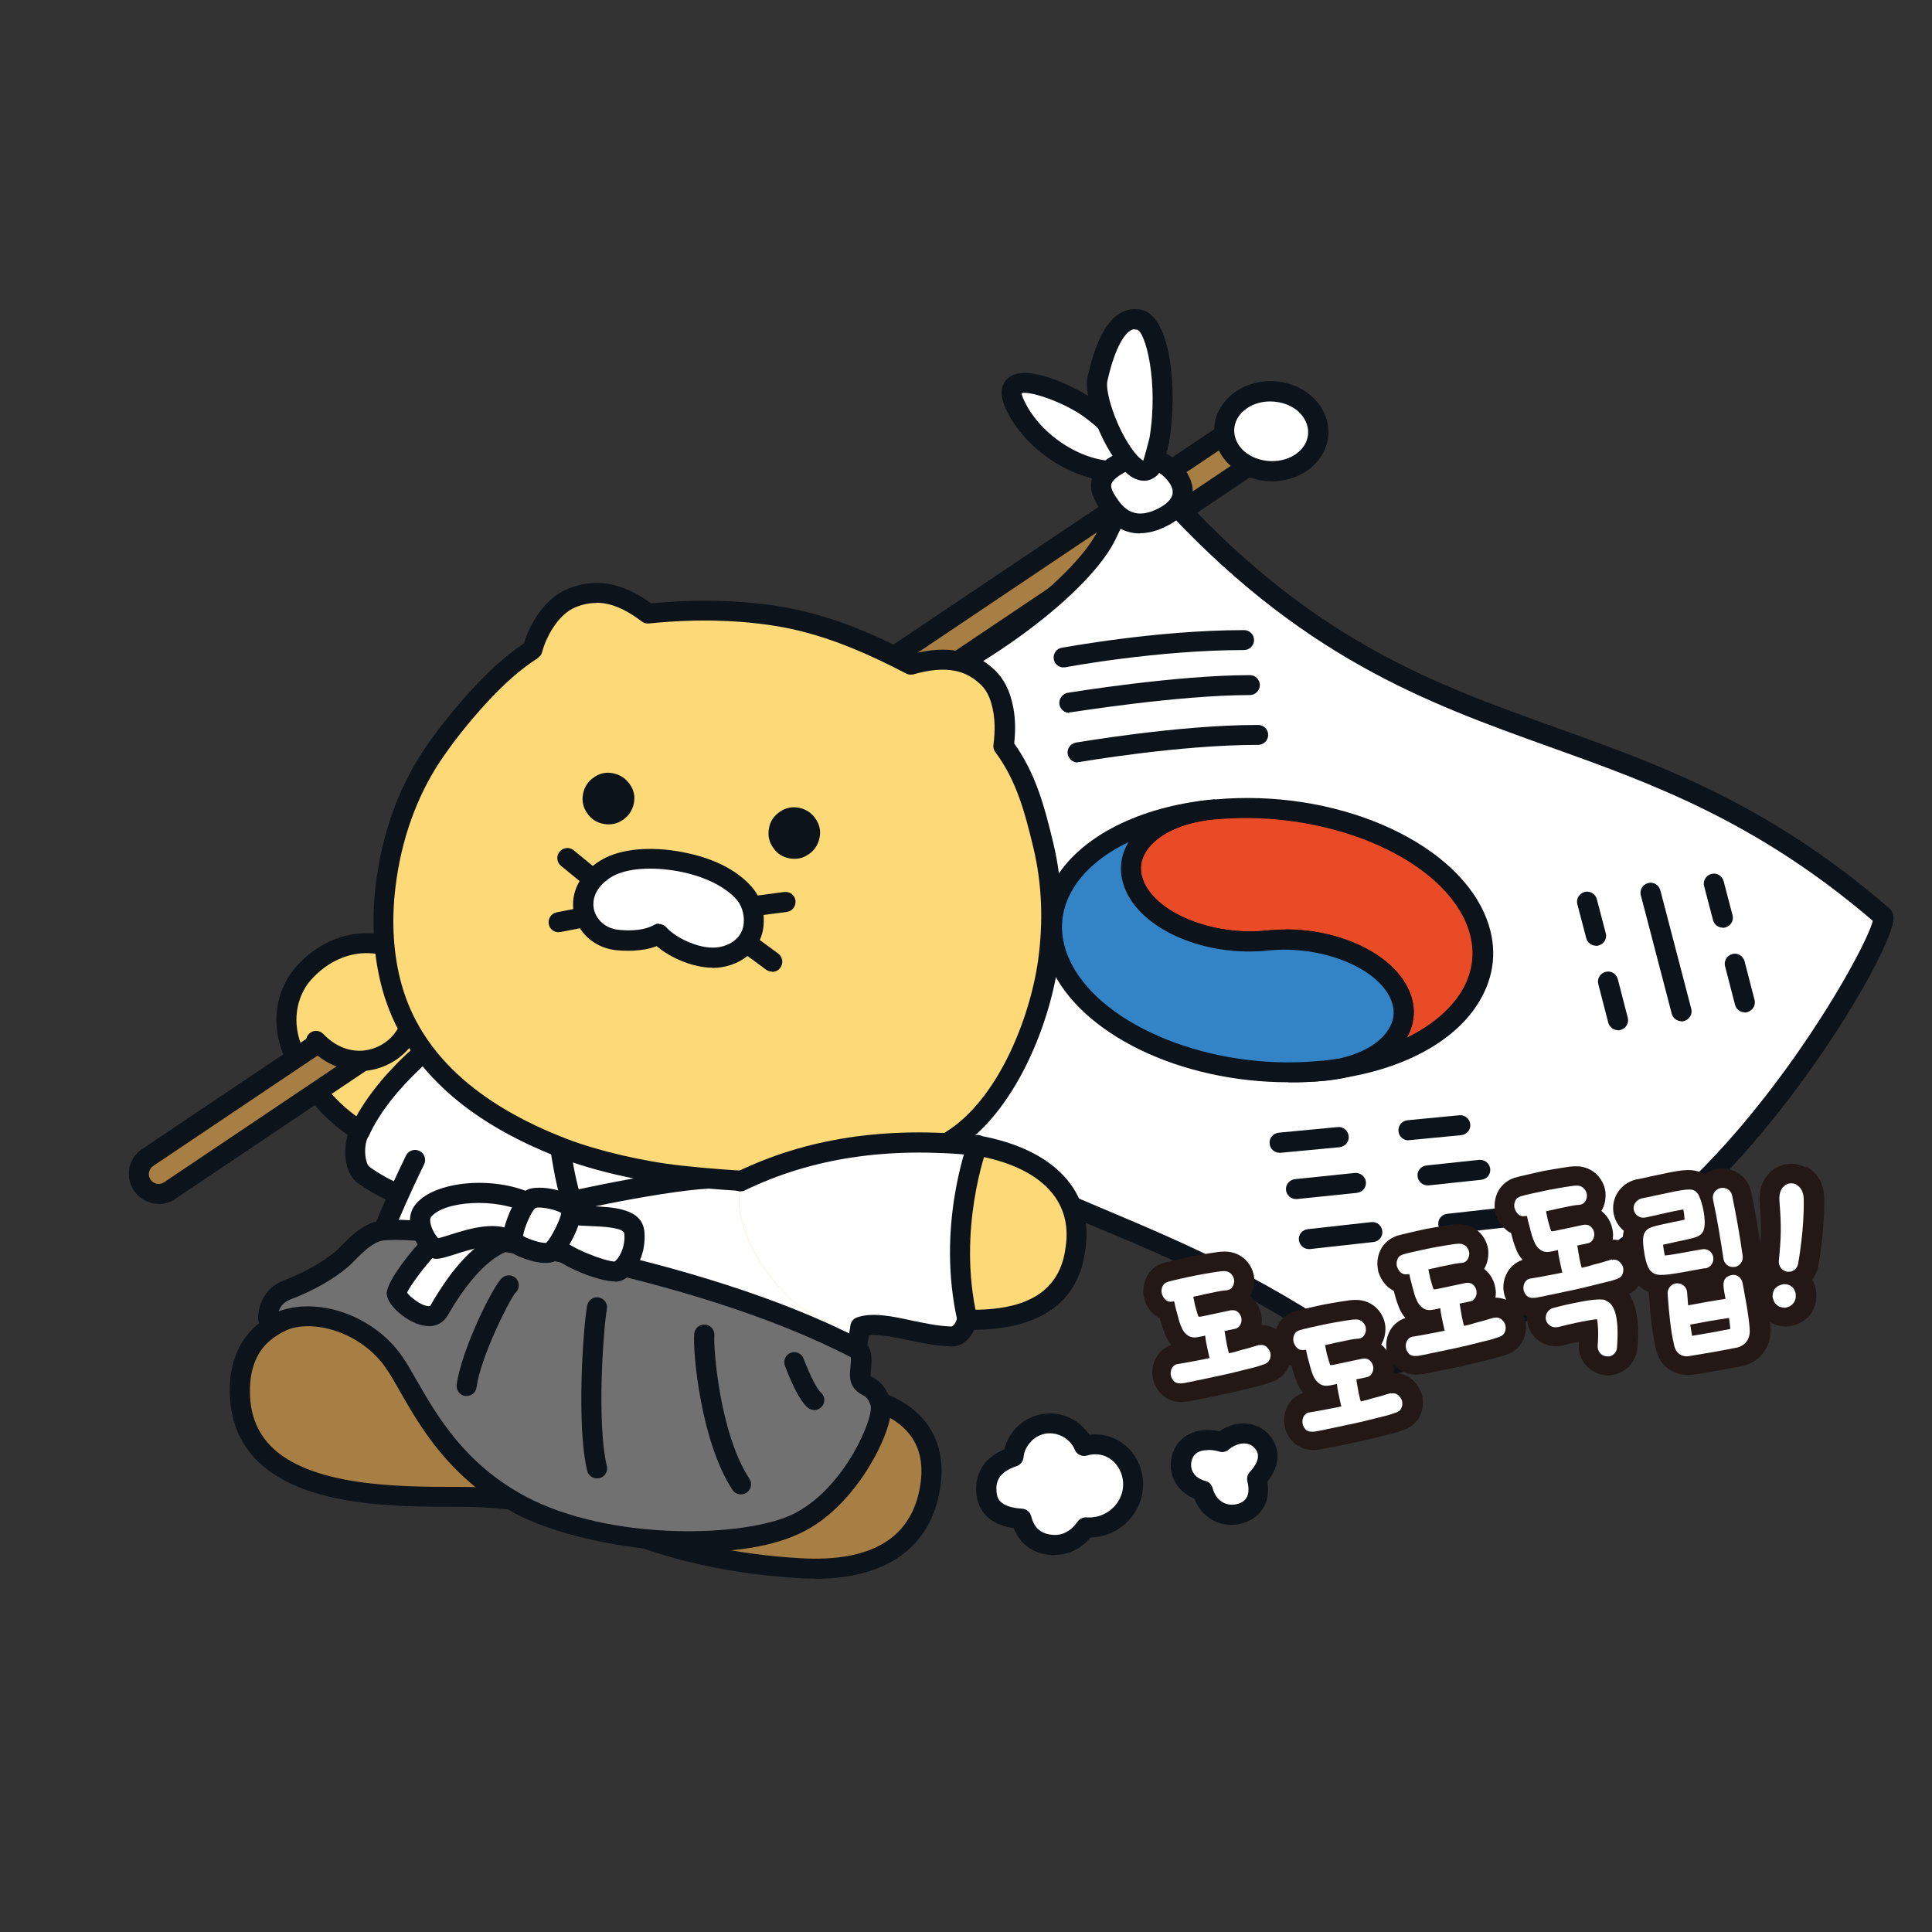 <svg width="150" height="150" viewBox="0 0 150 150" fill="none" xmlns="http://www.w3.org/2000/svg">
<rect x="0" y="0" width="150" height="150" fill="#333333" stroke="none"/>
<g clip-path="url(#clip0_59_9797)">
<path d="M37.983 93.37C31.829 91.388 29.042 90.019 25.595 85.911C23.984 83.994 23.001 82.254 22.84 80.579C22.679 78.919 21.905 76.632 23.613 75.053C26.674 72.201 29.058 72.443 33.392 75.874L42.494 82.786L42.929 90.1" fill="#FDDA77"/>
<path d="M33.376 75.891C33.021 75.6 32.651 75.327 32.296 75.069C30.411 76.39 37.113 76.841 35.792 78.694C34.536 80.45 31.281 77.953 33.392 81.384C26.529 88.489 27.995 91.05 28.285 91.276C31.185 93.402 32.232 92.742 32.232 94.03L42.913 90.116L42.478 82.802L33.376 75.891Z" fill="white"/>
<path d="M32.216 94.788C31.877 94.788 31.555 94.562 31.459 94.208C31.362 93.842 31.136 93.595 30.782 93.466C30.234 93.257 29.3 92.903 27.818 91.888C26.803 91.179 26.593 89.439 26.996 88.118C24.773 86.588 22.904 84.219 21.921 81.658C20.874 78.903 21.76 76.47 22.936 75.117C24.483 73.329 26.609 72.362 28.752 72.459C30.814 72.556 32.683 73.603 34.004 75.423C34.262 75.778 34.181 76.261 33.827 76.503C33.472 76.76 32.989 76.68 32.747 76.325C31.716 74.892 30.282 74.07 28.688 74.006C27.028 73.925 25.353 74.698 24.112 76.116C23.226 77.131 22.582 78.968 23.371 81.078C24.306 83.543 26.174 85.798 28.349 87.119C28.704 87.329 28.832 87.796 28.623 88.166C28.14 89.052 28.381 90.373 28.688 90.599C29.992 91.517 30.782 91.807 31.297 92.001C32.119 92.307 32.602 92.548 32.941 93.789C33.053 94.208 32.812 94.626 32.393 94.739C32.328 94.755 32.248 94.771 32.183 94.771L32.216 94.788Z" fill="#0D131A"/>
<path d="M27.963 88.585C27.85 88.585 27.737 88.569 27.64 88.521C27.254 88.344 27.076 87.876 27.254 87.49C29.042 83.575 33.601 79.628 37.178 77.743C37.564 77.55 38.031 77.695 38.225 78.065C38.418 78.452 38.273 78.919 37.903 79.112C34.648 80.82 30.299 84.558 28.671 88.118C28.543 88.408 28.253 88.569 27.963 88.569V88.585Z" fill="#0D131A"/>
<path d="M20.133 103.745C18.699 105.179 18.329 107.273 18.989 109.996C20.037 114.361 25.595 116.423 35.679 116.198C40.126 116.198 44.185 117.003 47.859 118.582C52.144 120.387 56.913 121.45 62.148 121.74C68.624 122.159 71.524 119.678 72.201 115.441C72.878 111.204 71.234 109.206 65.966 108.288C66.047 107.515 66.16 106.661 66.305 105.759C54.705 101.103 42.413 97.929 29.445 96.27C28.784 97.945 28.156 99.653 27.56 101.409C24.048 101.538 21.567 102.311 20.133 103.745Z" fill="#A77E43"/>
<path d="M32.232 90.035C31.249 92.049 30.315 94.127 29.461 96.27C42.429 97.929 54.721 101.087 66.321 105.759C66.45 104.905 66.611 103.987 66.804 103.004L69.301 87.651L42.784 79.515C36.775 79.032 33.714 87.989 32.216 90.035H32.232Z" fill="white"/>
<path d="M63.276 122.561C62.889 122.561 62.502 122.561 62.1 122.529C56.783 122.223 51.886 121.144 47.552 119.307C43.992 117.777 39.997 116.987 35.679 116.987H35.293C30.508 116.987 23.291 116.955 19.779 113.218C18.361 111.687 17.716 109.706 17.861 107.305C17.974 105.678 18.57 104.212 19.585 103.213C21.1 101.699 23.516 100.877 26.996 100.668C27.544 99.089 28.124 97.51 28.736 95.996C29.606 93.837 30.54 91.727 31.523 89.713C31.716 89.326 32.183 89.165 32.57 89.359C32.957 89.552 33.118 90.019 32.924 90.406C31.958 92.387 31.023 94.465 30.186 96.576C29.525 98.235 28.897 99.943 28.301 101.683C28.204 101.989 27.914 102.198 27.592 102.214C24.29 102.343 21.97 103.052 20.697 104.325C19.956 105.066 19.505 106.161 19.424 107.418C19.295 109.399 19.795 110.946 20.922 112.17C23.967 115.425 31.056 115.441 35.293 115.441H35.679C40.222 115.441 44.411 116.278 48.165 117.889C52.337 119.645 57.057 120.693 62.196 120.983C67.674 121.289 70.799 119.404 71.444 115.344C71.701 113.765 71.444 112.46 70.686 111.445C69.768 110.205 68.109 109.399 65.886 109.093C65.467 109.029 65.177 108.658 65.209 108.24C65.29 107.45 65.402 106.58 65.547 105.662C65.676 104.792 65.853 103.858 66.047 102.875C66.127 102.456 66.53 102.166 66.965 102.263C67.384 102.343 67.658 102.762 67.577 103.181C67.384 104.131 67.223 105.05 67.094 105.904C66.997 106.516 66.917 107.112 66.852 107.676C69.14 108.111 70.88 109.093 71.943 110.511C72.958 111.88 73.312 113.588 72.99 115.586C72.265 120.129 68.834 122.577 63.292 122.577L63.276 122.561Z" fill="#0D131A"/>
<path d="M65.838 111.349C65.403 111.349 65.064 110.994 65.064 110.559C65.064 109.851 65.129 109.061 65.209 108.223C65.257 107.788 65.644 107.482 66.063 107.531C66.498 107.579 66.804 107.95 66.756 108.384C66.675 109.19 66.627 109.931 66.611 110.592C66.611 111.01 66.256 111.365 65.838 111.365V111.349Z" fill="#0D131A"/>
<path d="M94.916 33.827L97.059 36.099L13.174 92.436C12.545 92.855 11.708 92.758 11.192 92.21C10.548 91.517 10.661 90.406 11.45 89.874L94.916 33.827Z" fill="#A77E43"/>
<path d="M12.32 93.467C11.691 93.467 11.079 93.209 10.628 92.726C10.161 92.226 9.935 91.55 10.016 90.873C10.097 90.196 10.467 89.584 11.031 89.214L94.481 33.183C94.803 32.973 95.222 33.022 95.48 33.296L97.623 35.567C97.784 35.728 97.848 35.954 97.832 36.195C97.8 36.421 97.687 36.63 97.494 36.759L13.609 93.08C13.206 93.354 12.755 93.483 12.32 93.483V93.467ZM94.803 34.858L11.901 90.519C11.708 90.647 11.595 90.841 11.563 91.066C11.53 91.292 11.611 91.501 11.756 91.678C12.014 91.952 12.433 92.001 12.739 91.791L95.85 35.97L94.787 34.842L94.803 34.858Z" fill="#0D131A"/>
<path d="M101.005 35.938C99.427 36.985 97.123 36.743 95.866 35.39C94.594 34.037 94.851 32.087 96.414 31.04C97.993 29.993 100.296 30.235 101.553 31.588C102.826 32.941 102.568 34.891 101.005 35.938Z" fill="white"/>
<path d="M98.766 37.371C97.478 37.371 96.189 36.872 95.287 35.922C94.529 35.1 94.175 34.085 94.288 33.038C94.417 31.975 95.013 31.024 95.979 30.38C97.88 29.107 100.587 29.397 102.117 31.04C102.875 31.862 103.229 32.877 103.116 33.924C102.987 34.987 102.391 35.938 101.425 36.582C100.619 37.114 99.685 37.371 98.75 37.371H98.766ZM98.621 31.169C97.993 31.169 97.349 31.33 96.833 31.685C96.253 32.071 95.899 32.619 95.834 33.215C95.77 33.795 95.979 34.375 96.414 34.858C97.413 35.922 99.314 36.115 100.555 35.293C101.135 34.907 101.489 34.359 101.554 33.763C101.618 33.183 101.409 32.603 100.974 32.12C100.394 31.491 99.507 31.169 98.621 31.169Z" fill="#0D131A"/>
<path d="M50.13 64.146C50.13 64.146 50.017 72.25 59.618 79.854C78.967 95.207 89.261 93.273 106.595 106.016C107.433 106.645 118.13 103.407 128.843 94.804C138.944 86.684 146.903 71.75 146.178 71.106C125.686 53.385 110.381 60.425 90.244 38.08C88.52 37.629 87.924 37.21 85.959 41.447C84.154 45.33 76.309 51.178 70.332 53.562C62.873 56.526 54.963 59.636 51.435 61.698C50.065 62.503 50.146 64.146 50.146 64.146H50.13Z" fill="white"/>
<path d="M106.95 106.822C106.58 106.822 106.29 106.758 106.145 106.645C98.154 100.781 91.807 98.09 85.073 95.271C77.453 92.065 69.591 88.746 59.152 80.466C49.502 72.797 49.373 64.694 49.373 64.146C49.373 63.889 49.373 61.988 51.048 61.021C54.399 59.039 61.633 56.172 68.625 53.401L70.058 52.837C76.116 50.437 83.639 44.621 85.266 41.125C87.135 37.114 88.037 36.695 90.212 37.275L90.454 37.339C90.599 37.371 90.728 37.452 90.84 37.565C101.731 49.647 111.026 52.982 120.87 56.51C128.957 59.41 137.302 62.407 146.694 70.526C146.839 70.655 147.016 70.897 147.016 71.299C146.968 73.7 138.768 87.844 129.343 95.416C119.887 103.004 110.027 106.822 106.967 106.822H106.95ZM106.967 105.324C108.433 105.42 118.227 102.359 128.361 94.208C137.527 86.829 144.825 73.796 145.405 71.493C136.335 63.727 128.2 60.812 120.322 57.992C110.769 54.561 100.893 51.033 89.809 38.789H89.777C88.537 38.451 88.247 38.37 86.652 41.786C84.686 46.007 76.406 51.983 70.606 54.287L69.172 54.851C62.245 57.606 55.06 60.457 51.806 62.374C50.871 62.922 50.904 64.098 50.904 64.114C50.904 64.114 50.904 64.146 50.904 64.162C50.904 64.162 50.952 71.992 60.086 79.258C70.365 87.409 78.129 90.68 85.653 93.853C92.145 96.592 98.847 99.411 106.934 105.34L106.967 105.324Z" fill="#0D131A"/>
<path d="M94.063 63.647L93.902 62.1C94.047 62.1 94.192 62.068 94.353 62.068L94.482 63.615H94.321C94.24 63.631 94.16 63.647 94.063 63.647Z" fill="#0D131A"/>
<path d="M93.66 63.695L93.467 62.149C93.612 62.132 93.757 62.116 93.902 62.1L94.063 63.647C93.982 63.647 93.902 63.663 93.805 63.679H93.66V63.695Z" fill="#0D131A"/>
<path d="M114.523 71.283C112.122 65.789 103.181 62.052 94.401 62.841C94.256 62.841 94.127 62.857 93.983 62.873C93.838 62.873 93.709 62.906 93.564 62.922C89.359 63.518 86.926 66.079 88.102 68.802C89.327 71.605 93.934 73.49 98.397 73.007C102.859 72.54 107.467 74.424 108.691 77.211C109.786 79.725 107.789 82.109 104.148 82.914C112.235 81.609 116.843 76.567 114.523 71.267V71.283Z" fill="#E94B27"/>
<path d="M104.277 83.688L103.987 82.157C105.92 81.722 107.37 80.82 107.95 79.676C108.304 79 108.304 78.275 107.982 77.534C106.903 75.069 102.553 73.361 98.493 73.78C93.644 74.296 88.779 72.233 87.41 69.108C86.878 67.868 86.926 66.611 87.571 65.467C88.537 63.743 90.68 62.535 93.467 62.148H93.628C93.725 62.116 93.821 62.1 93.918 62.1C94.015 62.1 94.111 62.084 94.208 62.068H94.353C103.536 61.23 112.719 65.145 115.264 70.961C116.231 73.168 116.15 75.407 115.022 77.453C113.315 80.595 109.4 82.866 104.293 83.688H104.277ZM99.814 72.153C104.132 72.153 108.175 74.102 109.4 76.905C109.915 78.081 109.883 79.273 109.319 80.385C109.287 80.45 109.255 80.498 109.223 80.562C111.236 79.58 112.783 78.243 113.621 76.712C114.491 75.101 114.555 73.329 113.798 71.589C111.542 66.434 102.875 62.857 94.466 63.615H94.305C94.224 63.631 94.144 63.647 94.047 63.647C93.966 63.647 93.886 63.663 93.789 63.679H93.644C91.389 64.017 89.617 64.968 88.892 66.24C88.489 66.949 88.457 67.707 88.811 68.496C89.891 70.961 94.24 72.668 98.3 72.249C98.799 72.201 99.299 72.169 99.798 72.169L99.814 72.153Z" fill="#0D131A"/>
<path d="M101.441 83.994L101.393 82.431C101.876 82.399 102.327 82.367 102.73 82.334C103.133 82.286 103.552 82.238 104.019 82.157L104.309 83.688C103.842 83.784 103.375 83.865 102.891 83.913C102.424 83.962 101.925 83.994 101.425 83.994H101.441Z" fill="#0D131A"/>
<path d="M108.691 77.212C107.467 74.408 102.859 72.523 98.397 73.007C93.934 73.474 89.327 71.589 88.102 68.802C86.926 66.096 89.343 63.518 93.564 62.922C84.912 63.985 79.87 69.205 82.27 74.698C84.59 79.999 92.984 83.656 101.441 83.204C101.892 83.188 102.36 83.14 102.811 83.092C103.262 83.043 103.713 82.979 104.148 82.915C107.789 82.109 109.786 79.709 108.691 77.212Z" fill="#3284C7"/>
<path d="M100.008 84.026C91.63 84.026 83.849 80.288 81.545 75.004C80.563 72.749 80.675 70.461 81.852 68.383C83.704 65.145 88.038 62.809 93.451 62.149L93.66 63.695C91.389 64.017 89.617 64.968 88.908 66.24C88.505 66.949 88.473 67.707 88.827 68.496C89.907 70.961 94.256 72.668 98.316 72.25C103.165 71.734 108.03 73.796 109.4 76.921C109.915 78.097 109.883 79.29 109.319 80.401C108.53 81.964 106.693 83.172 104.309 83.704C103.761 83.8 103.31 83.849 102.891 83.897C102.456 83.945 101.989 83.978 101.474 84.01C100.974 84.042 100.491 84.042 100.008 84.042V84.026ZM87.603 65.387C85.605 66.353 84.075 67.642 83.221 69.156C82.287 70.8 82.206 72.604 82.979 74.392C85.138 79.338 93.225 82.882 101.393 82.447C101.876 82.415 102.311 82.383 102.73 82.351C103.133 82.302 103.552 82.254 104.019 82.173C105.904 81.754 107.354 80.852 107.934 79.692C108.288 79.016 108.288 78.291 107.966 77.55C106.887 75.085 102.537 73.377 98.477 73.796C93.628 74.312 88.763 72.25 87.393 69.124C86.862 67.884 86.91 66.627 87.555 65.483C87.555 65.451 87.587 65.435 87.603 65.403V65.387Z" fill="#0D131A"/>
<path d="M97.704 57.058C91.453 57.058 83.688 58.411 83.688 58.411L97.704 57.058Z" fill="#E94B27"/>
<path d="M83.672 59.201C83.301 59.201 82.979 58.927 82.898 58.556C82.818 58.137 83.108 57.735 83.527 57.654C83.607 57.654 91.405 56.285 97.639 56.285H97.688C98.123 56.285 98.461 56.639 98.461 57.058C98.461 57.493 98.106 57.831 97.688 57.831H97.639C91.534 57.831 83.865 59.152 83.801 59.168C83.752 59.168 83.704 59.168 83.672 59.168V59.201Z" fill="#0D131A"/>
<path d="M97.059 53.224C91.308 53.224 83.043 54.577 83.043 54.577L97.059 53.224Z" fill="#E94B27"/>
<path d="M83.027 55.35C82.657 55.35 82.318 55.076 82.254 54.69C82.189 54.271 82.479 53.868 82.898 53.788C83.237 53.739 91.308 52.418 97.043 52.418C97.478 52.418 97.816 52.773 97.816 53.191C97.816 53.61 97.462 53.965 97.043 53.965C91.437 53.965 83.22 55.302 83.14 55.302C83.092 55.302 83.059 55.302 83.011 55.302L83.027 55.35Z" fill="#0D131A"/>
<path d="M96.608 49.696C89.713 49.696 82.592 51.049 82.592 51.049L96.608 49.696Z" fill="#E94B27"/>
<path d="M82.576 51.822C82.206 51.822 81.883 51.564 81.819 51.194C81.738 50.775 82.012 50.356 82.431 50.292C82.496 50.292 89.713 48.922 96.592 48.922C97.027 48.922 97.365 49.277 97.365 49.696C97.365 50.114 97.011 50.469 96.592 50.469C89.858 50.469 82.786 51.79 82.721 51.806C82.673 51.806 82.624 51.806 82.576 51.806V51.822Z" fill="#0D131A"/>
<path d="M125.622 79.982C125.284 79.982 124.961 79.757 124.865 79.403L124.091 76.406C123.979 75.987 124.236 75.568 124.655 75.456C125.074 75.343 125.493 75.6 125.606 76.019L126.379 79.016C126.492 79.435 126.234 79.853 125.815 79.966C125.751 79.982 125.686 79.999 125.622 79.999V79.982Z" fill="#0D131A"/>
<path d="M123.915 73.426C123.576 73.426 123.254 73.2 123.157 72.846L122.465 70.204C122.352 69.785 122.61 69.366 123.029 69.253C123.447 69.141 123.866 69.398 123.979 69.817L124.672 72.459C124.785 72.878 124.527 73.297 124.108 73.41C124.044 73.426 123.979 73.442 123.915 73.442V73.426Z" fill="#0D131A"/>
<path d="M135.465 78.597C135.111 78.597 134.804 78.372 134.708 78.017L133.934 75.021C133.822 74.602 134.079 74.183 134.498 74.07C134.917 73.957 135.336 74.215 135.449 74.634L136.222 77.631C136.335 78.049 136.077 78.468 135.658 78.581C135.594 78.597 135.529 78.613 135.465 78.613V78.597Z" fill="#0D131A"/>
<path d="M133.758 72.024C133.42 72.024 133.097 71.799 133.001 71.444L132.308 68.802C132.195 68.383 132.453 67.965 132.872 67.852C133.291 67.739 133.71 67.997 133.822 68.416L134.515 71.058C134.628 71.477 134.37 71.895 133.951 72.008C133.887 72.024 133.822 72.04 133.758 72.04V72.024Z" fill="#0D131A"/>
<path d="M130.552 79.29C130.214 79.29 129.892 79.064 129.795 78.71L127.394 69.511C127.282 69.092 127.539 68.673 127.958 68.561C128.377 68.448 128.796 68.706 128.909 69.124L131.309 78.323C131.422 78.742 131.164 79.161 130.745 79.274C130.681 79.29 130.616 79.306 130.552 79.306V79.29Z" fill="#0D131A"/>
<path d="M101.618 96.978C101.232 96.978 100.893 96.689 100.845 96.286C100.797 95.851 101.103 95.48 101.538 95.432L106.468 94.884C106.902 94.836 107.273 95.142 107.321 95.577C107.37 96.012 107.064 96.382 106.629 96.431L101.699 96.978C101.699 96.978 101.634 96.978 101.618 96.978Z" fill="#0D131A"/>
<path d="M112.444 95.786C112.057 95.786 111.719 95.496 111.671 95.094C111.622 94.659 111.928 94.288 112.363 94.24L116.697 93.757C117.132 93.708 117.502 94.014 117.551 94.449C117.599 94.884 117.293 95.255 116.858 95.303L112.524 95.786C112.524 95.786 112.46 95.786 112.444 95.786Z" fill="#0D131A"/>
<path d="M99.347 89.503C98.944 89.503 98.606 89.197 98.574 88.795C98.525 88.36 98.847 87.989 99.282 87.941L103.858 87.506C104.293 87.457 104.663 87.78 104.712 88.215C104.76 88.65 104.438 89.02 104.003 89.069L99.427 89.503C99.427 89.503 99.379 89.503 99.347 89.503Z" fill="#0D131A"/>
<path d="M109.351 88.537C108.949 88.537 108.61 88.231 108.578 87.828C108.53 87.393 108.852 87.022 109.287 86.974L113.298 86.588C113.733 86.539 114.104 86.861 114.152 87.28C114.2 87.715 113.878 88.086 113.443 88.134L109.432 88.521C109.432 88.521 109.384 88.521 109.351 88.521V88.537Z" fill="#0D131A"/>
<path d="M100.62 93.096C100.233 93.096 99.895 92.806 99.846 92.403C99.798 91.969 100.12 91.598 100.539 91.55L105.195 91.066C105.614 91.034 106 91.34 106.049 91.759C106.097 92.178 105.791 92.564 105.356 92.613L100.684 93.096C100.684 93.096 100.636 93.096 100.604 93.096H100.62Z" fill="#0D131A"/>
<path d="M110.834 92.033C110.447 92.033 110.109 91.743 110.06 91.34C110.012 90.905 110.318 90.535 110.753 90.486L114.845 90.051C115.264 90.019 115.651 90.309 115.699 90.744C115.747 91.179 115.441 91.549 115.006 91.598L110.914 92.033C110.914 92.033 110.866 92.033 110.834 92.033Z" fill="#0D131A"/>
<path d="M62.019 72.54C62.019 72.54 61.923 72.54 61.874 72.54C61.456 72.459 61.166 72.056 61.246 71.638L62.809 62.938C62.889 62.519 63.292 62.229 63.711 62.31C64.13 62.39 64.42 62.793 64.339 63.212L62.777 71.911C62.712 72.282 62.374 72.556 62.003 72.556L62.019 72.54Z" fill="#0D131A"/>
<path d="M72.555 73.941C72.555 73.941 72.459 73.941 72.41 73.941C71.992 73.861 71.701 73.458 71.782 73.039L73.345 64.34C73.425 63.921 73.828 63.631 74.247 63.712C74.666 63.792 74.956 64.195 74.875 64.614L73.312 73.313C73.248 73.684 72.91 73.957 72.539 73.957L72.555 73.941Z" fill="#0D131A"/>
<path d="M67.287 73.249C67.287 73.249 67.191 73.249 67.142 73.249C66.724 73.168 66.434 72.765 66.514 72.346L67.03 69.511C67.11 69.092 67.513 68.802 67.932 68.883C68.351 68.963 68.641 69.366 68.56 69.785L68.045 72.62C67.98 72.991 67.642 73.265 67.271 73.265L67.287 73.249Z" fill="#0D131A"/>
<path d="M68.399 67.046C68.399 67.046 68.302 67.046 68.254 67.046C67.835 66.966 67.545 66.563 67.626 66.144L68.077 63.647C68.157 63.228 68.56 62.938 68.979 63.019C69.398 63.099 69.688 63.502 69.607 63.921L69.156 66.418C69.092 66.788 68.754 67.062 68.383 67.062L68.399 67.046Z" fill="#0D131A"/>
<path d="M47.842 64.082C50.21 63.679 51.918 64.919 51.918 64.919L47.842 64.082Z" fill="white"/>
<path d="M51.918 65.693C51.757 65.693 51.596 65.644 51.467 65.548C51.467 65.548 49.968 64.517 47.971 64.855C47.536 64.92 47.149 64.646 47.069 64.211C47.004 63.792 47.278 63.389 47.713 63.309C50.387 62.858 52.304 64.211 52.385 64.275C52.739 64.533 52.82 65.016 52.562 65.355C52.417 65.564 52.176 65.677 51.934 65.677L51.918 65.693Z" fill="#0D131A"/>
<path d="M87.876 36.437C84.734 37.275 80.433 34.81 78.838 31.523C77.243 28.237 82.431 30.251 84.396 31.604C86.426 33.006 89.229 36.066 87.876 36.437Z" fill="white"/>
<path d="M86.603 37.371C83.43 37.371 79.692 35.051 78.145 31.862C77.469 30.46 77.823 29.735 78.258 29.365C79.821 28.011 84.074 30.428 84.847 30.96C86.055 31.781 89.278 34.584 89.004 36.211C88.923 36.695 88.585 37.049 88.085 37.178C87.618 37.307 87.119 37.371 86.603 37.371ZM79.322 30.525C79.322 30.621 79.37 30.815 79.547 31.169C80.965 34.101 84.702 36.227 87.393 35.728C87.038 34.987 85.572 33.328 83.977 32.232C82.447 31.185 79.982 30.347 79.338 30.525H79.322Z" fill="#0D131A"/>
<path d="M90.228 40.175C88.843 40.867 87.345 40.932 86.169 39.272C85.315 38.08 84.88 36.985 87.151 35.841C88.537 35.148 90.277 35.599 91.211 36.743C92.451 38.273 91.614 39.466 90.228 40.175Z" fill="white"/>
<path d="M88.504 41.415C87.344 41.415 86.329 40.851 85.54 39.723C85.008 38.966 84.541 38.129 84.767 37.194C84.96 36.389 85.621 35.744 86.813 35.148C88.472 34.31 90.631 34.794 91.823 36.244C92.644 37.242 92.677 38.112 92.548 38.66C92.355 39.546 91.678 40.303 90.566 40.851C89.841 41.222 89.149 41.399 88.504 41.399V41.415ZM88.601 36.308C88.23 36.308 87.86 36.389 87.522 36.566C86.555 37.049 86.329 37.42 86.281 37.597C86.2 37.919 86.507 38.402 86.813 38.837C87.602 39.949 88.552 40.158 89.89 39.498C90.534 39.176 90.953 38.773 91.033 38.37C91.098 38.048 90.969 37.678 90.615 37.259C90.115 36.646 89.358 36.308 88.601 36.308Z" fill="#0D131A"/>
<path d="M89.761 35.374C89.632 35.889 89.455 36.227 89.245 36.405C87.779 37.645 84.783 31.378 85.218 29.429C85.798 26.835 86.813 24.419 88.488 24.838C90.002 25.208 90.695 30.17 90.019 34.165C90.019 34.165 89.616 35.76 89.471 36.131" fill="white"/>
<path d="M88.81 37.323C88.504 37.323 88.198 37.226 87.892 37.049C86.136 35.986 84.01 31.169 84.445 29.236C85.041 26.594 85.846 24.999 86.925 24.338C87.457 24.016 88.053 23.919 88.665 24.064C90.937 24.628 91.436 30.396 90.776 34.278C90.776 34.294 90.776 34.327 90.776 34.343C90.744 34.472 90.647 34.858 90.534 35.261C90.534 35.358 90.534 35.454 90.518 35.567C90.421 35.954 90.293 36.26 90.147 36.517C90.147 36.534 90.131 36.55 90.115 36.566C90.002 36.727 89.89 36.872 89.745 36.985C89.471 37.21 89.165 37.323 88.826 37.323H88.81ZM88.102 25.563C87.973 25.563 87.86 25.595 87.747 25.675C87.441 25.869 86.635 26.642 85.975 29.59C85.798 30.412 86.603 32.989 87.779 34.713C88.295 35.47 88.633 35.696 88.762 35.76C88.875 35.438 89.1 34.584 89.245 34.004C89.97 29.639 88.923 25.74 88.279 25.595C88.214 25.595 88.15 25.579 88.102 25.579V25.563Z" fill="#0D131A"/>
<path d="M30.814 74.006C33.972 75.004 33.182 78.017 31.91 79.821C29.461 83.253 26.126 82.189 24.193 80.16" fill="#FDDA77"/>
<path d="M27.898 83.124C26.835 83.124 25.385 82.786 23.983 81.352C23.677 81.046 23.693 80.546 24 80.256C24.306 79.95 24.805 79.966 25.095 80.272C25.965 81.175 26.996 81.626 28.059 81.577C29.042 81.529 29.992 81.046 30.605 80.272C31.394 79.257 32.264 77.099 31.829 75.681C31.636 75.069 31.233 74.682 30.572 74.473C30.17 74.344 29.928 73.909 30.073 73.49C30.202 73.087 30.637 72.862 31.056 72.991C32.216 73.361 33.005 74.135 33.343 75.23C34.004 77.389 32.779 80.063 31.861 81.255C30.991 82.367 29.606 83.076 28.172 83.156C28.091 83.156 28.011 83.156 27.914 83.156L27.898 83.124Z" fill="#0D131A"/>
<path d="M73.844 88.569C77.823 86.104 80.61 79.966 81.384 74.715C81.819 71.573 81.706 68.561 81.013 65.693C80.336 62.841 79.66 60.28 77.92 57.944C78.065 56.752 78.033 55.688 77.823 54.77C77.614 53.852 77.243 53.143 76.712 52.628C76.003 51.951 75.213 51.532 74.311 51.339C73.296 51.129 72.104 51.226 70.735 51.629C67.738 50.082 64.5 48.616 60.956 47.972C57.557 47.343 53.852 47.311 50.323 47.666C49.18 46.796 48.1 46.28 47.085 46.119C46.183 45.974 45.281 46.087 44.379 46.458C42.655 47.166 41.64 49.309 41.334 50.469C39.755 51.468 38.402 52.773 37.145 54.142C35.905 55.495 34.535 57.187 33.521 58.717C31.539 61.714 30.347 65.274 29.928 68.834C29.622 71.444 29.735 74.151 30.444 76.68C32.248 83.076 37.741 86.862 43.734 89.181C46.409 90.212 50.033 91.002 52.869 91.308C64.565 92.564 69.43 91.308 73.844 88.585V88.569Z" fill="#FDDA77"/>
<path d="M60.876 92.564C58.588 92.564 55.93 92.403 52.804 92.065C49.679 91.727 46.022 90.873 43.461 89.89C35.937 86.99 31.314 82.608 29.703 76.873C29.01 74.376 28.817 71.638 29.171 68.722C29.622 64.855 30.911 61.23 32.876 58.266C33.859 56.784 35.212 55.093 36.582 53.594C38.048 51.999 39.352 50.839 40.674 49.953C41.076 48.616 42.172 46.506 44.089 45.716C45.12 45.297 46.167 45.153 47.214 45.33C48.278 45.507 49.405 46.006 50.549 46.844C54.319 46.49 57.96 46.602 61.101 47.182C64.79 47.859 68.077 49.357 70.832 50.775C72.201 50.42 73.425 50.34 74.472 50.566C75.504 50.775 76.454 51.274 77.26 52.048C77.904 52.676 78.355 53.53 78.597 54.593C78.822 55.511 78.871 56.559 78.742 57.718C80.401 60.054 81.078 62.535 81.787 65.5C82.495 68.464 82.608 71.589 82.157 74.811C81.432 79.854 78.645 86.507 74.263 89.23C70.944 91.292 67.384 92.564 60.876 92.564ZM46.328 46.812C45.781 46.812 45.217 46.925 44.669 47.15C43.283 47.73 42.365 49.551 42.091 50.63C42.043 50.823 41.914 50.984 41.753 51.097C40.464 51.919 39.175 53.047 37.709 54.641C36.404 56.059 35.083 57.734 34.165 59.12C32.329 61.891 31.136 65.258 30.701 68.899C30.379 71.605 30.54 74.151 31.185 76.454C32.651 81.69 36.968 85.718 44.008 88.424C46.441 89.359 49.953 90.18 52.949 90.502C64.549 91.743 69.237 90.502 73.425 87.892C77.388 85.444 79.918 79.274 80.594 74.586C81.013 71.557 80.9 68.625 80.24 65.854C79.547 62.954 78.887 60.554 77.276 58.395C77.163 58.234 77.098 58.025 77.131 57.831C77.276 56.736 77.243 55.753 77.05 54.931C76.873 54.158 76.583 53.562 76.148 53.159C75.552 52.579 74.891 52.225 74.134 52.08C73.248 51.903 72.169 51.999 70.928 52.354C70.735 52.402 70.525 52.386 70.348 52.289C67.642 50.888 64.404 49.373 60.779 48.697C57.702 48.133 54.109 48.02 50.372 48.407C50.178 48.423 49.985 48.375 49.824 48.246C48.793 47.456 47.826 46.989 46.924 46.844C46.715 46.812 46.505 46.796 46.296 46.796L46.328 46.812Z" fill="#0D131A"/>
<path d="M66.804 103.004C68.866 102.311 71.637 102.118 75.101 102.44C80.24 102.553 83.043 100.7 83.51 96.866C84.074 93.112 81.77 89.955 75.89 88.907C69.092 88.215 63.05 88.988 57.573 91.646C57.573 92.339 57.283 92.999 57.38 93.676C57.621 95.69 58.636 97.607 59.877 99.202C61.874 101.747 64.178 103.02 66.788 103.004H66.804Z" fill="#FDDA77"/>
<path d="M75.826 88.891C69.059 88.215 63.05 88.988 57.589 91.646C57.589 92.339 57.299 92.999 57.396 93.676C57.637 95.69 58.652 97.607 59.893 99.202C61.89 101.747 64.194 103.02 66.804 103.004C68.785 102.343 71.089 103.487 74.344 103.745C75.697 102.44 74.521 100.668 74.537 97.285C74.537 94.45 74.972 90.776 75.826 88.908V88.891Z" fill="white"/>
<path d="M73.828 104.534C73.828 104.534 73.78 104.534 73.764 104.534C72.636 104.486 71.524 104.26 70.445 104.035C69.108 103.761 67.835 103.487 67.046 103.745C66.643 103.89 66.192 103.664 66.063 103.262C65.918 102.859 66.144 102.408 66.546 102.279C67.738 101.876 69.204 102.182 70.767 102.521C71.782 102.73 72.813 102.955 73.828 102.988C74.102 102.988 74.263 102.521 74.344 102.247C74.44 101.908 74.73 101.667 75.117 101.683C79.837 101.796 82.334 100.185 82.737 96.801C83.285 93.177 80.755 90.599 75.777 89.713C68.898 89.02 63.018 89.906 57.831 92.419C57.444 92.613 56.977 92.452 56.784 92.065C56.59 91.678 56.751 91.211 57.138 91.018C62.599 88.36 68.769 87.425 75.955 88.166C75.971 88.166 75.987 88.166 76.019 88.166C81.867 89.214 84.944 92.516 84.267 97.011C83.655 102.053 79.354 103.229 75.632 103.245C75.117 104.389 74.247 104.55 73.812 104.55L73.828 104.534Z" fill="#0D131A"/>
<path d="M59.957 75.439C59.796 75.439 59.635 75.391 59.49 75.294L57.476 73.812C57.138 73.555 57.057 73.071 57.315 72.717C57.573 72.362 58.056 72.298 58.411 72.556L60.424 74.038C60.763 74.296 60.843 74.779 60.586 75.133C60.441 75.343 60.199 75.456 59.957 75.456V75.439Z" fill="#0D131A"/>
<path d="M58.314 71.154C57.927 71.154 57.589 70.864 57.541 70.478C57.492 70.059 57.782 69.656 58.217 69.608L60.892 69.253C61.327 69.205 61.713 69.495 61.761 69.93C61.81 70.349 61.52 70.751 61.085 70.8L58.411 71.154C58.411 71.154 58.346 71.154 58.314 71.154Z" fill="#0D131A"/>
<path d="M46.038 69.028C45.861 69.028 45.684 68.963 45.539 68.85L43.557 67.223C43.219 66.949 43.171 66.466 43.444 66.128C43.718 65.79 44.202 65.741 44.54 66.015L46.522 67.642C46.86 67.916 46.908 68.399 46.634 68.738C46.473 68.931 46.264 69.028 46.038 69.028Z" fill="#0D131A"/>
<path d="M43.364 72.378C42.993 72.378 42.671 72.121 42.607 71.75C42.526 71.331 42.8 70.912 43.219 70.832L45.442 70.397C45.861 70.316 46.28 70.59 46.361 71.009C46.441 71.428 46.167 71.847 45.748 71.927L43.525 72.362C43.525 72.362 43.428 72.362 43.38 72.362L43.364 72.378Z" fill="#0D131A"/>
<path d="M60.022 65.806C60.328 66.273 60.763 66.547 61.294 66.643C61.842 66.74 62.342 66.643 62.793 66.321C63.244 66.015 63.518 65.58 63.63 65.049C63.743 64.501 63.63 64.001 63.308 63.55C63.002 63.099 62.567 62.825 62.019 62.712C61.488 62.616 60.988 62.712 60.537 63.035C60.086 63.341 59.796 63.76 59.7 64.323C59.603 64.855 59.7 65.355 60.022 65.806Z" fill="#0D131A"/>
<path d="M47.601 60.038C47.053 59.925 46.554 60.038 46.102 60.36C45.651 60.666 45.377 61.085 45.265 61.649C45.168 62.181 45.265 62.68 45.587 63.131C45.893 63.582 46.312 63.872 46.876 63.969C47.407 64.066 47.907 63.969 48.374 63.647C48.825 63.341 49.099 62.906 49.212 62.374C49.325 61.826 49.212 61.327 48.889 60.876C48.567 60.425 48.148 60.151 47.601 60.038Z" fill="#0D131A"/>
<path d="M79.515 111.365C80.046 110.833 80.787 110.511 81.577 110.527C82.689 110.543 83.752 111.252 84.171 112.283C84.445 112.203 84.751 112.154 85.057 112.154C86.297 112.154 87.344 112.96 87.779 114.104C88.649 116.423 86.716 118.792 84.316 118.598C83.639 119.549 82.656 120.097 81.448 119.919C80.256 119.742 79.563 118.969 79.305 117.906C77.614 117.809 76.712 117.148 76.599 115.908C76.47 114.522 77.163 113.588 78.693 113.073C78.758 112.396 79.064 111.8 79.515 111.333V111.365ZM94.852 111.977C95.963 111.059 97.236 111.155 97.896 111.864C98.573 112.573 98.702 113.588 97.558 114.845C97.977 116.391 97.236 117.342 96.076 117.583C95.013 117.809 93.772 117.277 93.353 115.747C91.936 115.376 91.34 114.071 91.871 112.879C92.242 112.058 93.273 111.526 94.852 111.993V111.977Z" fill="white"/>
<path d="M81.883 120.741C81.706 120.741 81.528 120.741 81.335 120.709C80.079 120.532 79.16 119.807 78.709 118.647C76.406 118.324 75.906 116.875 75.809 116.005C75.697 114.861 76.003 113.363 77.984 112.525C78.129 111.88 78.468 111.284 78.951 110.801C79.644 110.108 80.61 109.722 81.577 109.738C82.785 109.754 83.913 110.398 84.573 111.397C84.734 111.381 84.879 111.365 85.04 111.365C86.571 111.365 87.924 112.332 88.488 113.814C88.987 115.119 88.762 116.568 87.924 117.696C87.135 118.743 85.943 119.339 84.67 119.372C83.913 120.258 82.946 120.725 81.883 120.725V120.741ZM80.062 111.913C79.724 112.251 79.499 112.702 79.466 113.153C79.434 113.459 79.225 113.733 78.935 113.83C77.42 114.329 77.308 115.167 77.372 115.843C77.404 116.198 77.485 117.02 79.354 117.132C79.692 117.148 79.982 117.39 80.062 117.728C80.272 118.566 80.755 119.033 81.561 119.146C82.415 119.275 83.107 118.921 83.671 118.131C83.832 117.906 84.09 117.793 84.364 117.809C85.266 117.873 86.12 117.487 86.684 116.762C87.215 116.053 87.344 115.183 87.038 114.361C86.7 113.475 85.927 112.911 85.057 112.911C84.831 112.911 84.606 112.944 84.396 113.008C84.01 113.121 83.591 112.928 83.446 112.557C83.139 111.816 82.366 111.3 81.561 111.284C81.013 111.252 80.465 111.494 80.062 111.897V111.913ZM95.609 118.389C94.497 118.389 93.289 117.793 92.725 116.343C92.016 116.069 91.468 115.57 91.162 114.925C90.808 114.184 90.808 113.33 91.162 112.541C91.581 111.607 92.741 110.721 94.674 111.123C96.108 110.141 97.639 110.447 98.46 111.317C98.847 111.719 99.91 113.137 98.396 115.038C98.557 116.021 98.315 116.697 98.057 117.116C97.671 117.728 97.026 118.163 96.237 118.324C96.044 118.373 95.834 118.389 95.625 118.389H95.609ZM93.756 112.589C93.192 112.589 92.757 112.799 92.596 113.185C92.435 113.556 92.435 113.926 92.596 114.249C92.773 114.603 93.112 114.861 93.579 114.974C93.853 115.038 94.062 115.247 94.143 115.521C94.449 116.665 95.319 116.923 95.963 116.794C96.221 116.746 96.575 116.617 96.769 116.295C96.962 115.988 96.978 115.554 96.849 115.022C96.785 114.764 96.849 114.49 97.026 114.297C98.09 113.137 97.558 112.589 97.365 112.38C96.978 111.977 96.173 111.897 95.383 112.557C95.19 112.718 94.916 112.783 94.674 112.702C94.352 112.605 94.062 112.573 93.788 112.573L93.756 112.589Z" fill="#0D131A"/>
<path d="M52.773 66.885C50.727 66.514 48.568 66.579 47.182 67.368C46.135 67.964 45.282 68.947 45.282 70.204C45.282 71.67 46.441 72.797 47.859 72.975C48.906 73.103 50.227 73.039 51.146 72.507C51.999 73.458 53.884 74.36 55.35 74.344C56.961 74.328 58.459 73.313 58.524 71.605C58.556 70.784 58.298 69.93 57.751 69.318C56.559 67.996 54.674 67.239 52.773 66.885Z" fill="white"/>
<path d="M55.318 75.133C53.9 75.133 52.112 74.424 50.984 73.458C49.776 73.925 48.374 73.829 47.762 73.764C45.877 73.538 44.475 72.008 44.492 70.22C44.492 68.818 45.345 67.529 46.795 66.708C48.245 65.902 50.468 65.693 52.917 66.144C54.56 66.45 56.832 67.143 58.33 68.818C58.991 69.543 59.345 70.59 59.297 71.654C59.2 73.925 57.251 75.133 55.35 75.15H55.301L55.318 75.133ZM51.145 71.734C51.355 71.734 51.58 71.831 51.725 71.992C52.402 72.749 54.029 73.571 55.318 73.571H55.35C56.461 73.571 57.702 72.926 57.75 71.573C57.782 70.912 57.557 70.268 57.186 69.833C56.236 68.786 54.625 68.013 52.643 67.642C50.581 67.272 48.68 67.417 47.569 68.029C47.117 68.287 46.07 69.011 46.07 70.204C46.07 71.203 46.876 72.056 47.971 72.185C49.083 72.314 50.146 72.185 50.775 71.815C50.903 71.75 51.032 71.702 51.161 71.702L51.145 71.734Z" fill="#0D131A"/>
<path d="M140.185 90.631C139.702 90.374 139.138 90.293 138.59 90.406C138.284 90.47 138.01 90.583 137.753 90.76C137.366 91.018 136.496 91.775 136.625 93.402C136.738 94.788 136.754 95.545 136.673 96.592C136.464 95.223 136.238 93.869 135.948 92.516C135.691 91.292 134.482 90.502 133.258 90.76C132.92 90.841 132.614 90.986 132.356 91.179C131.518 90.68 130.632 90.808 129.214 91.115C128.908 91.179 128.554 91.26 128.135 91.34L127.942 91.388C127.7 91.437 127.475 91.485 127.265 91.533L127.088 91.566H127.04L126.991 91.582C125.783 91.904 125.058 93.032 125.284 94.24C125.396 94.788 125.686 95.239 126.073 95.561C126.008 95.819 125.976 96.093 125.992 96.382C125.735 96.286 125.477 96.237 125.203 96.254C125.251 96.012 125.251 95.754 125.203 95.513C125.122 95.013 124.897 94.562 124.542 94.208C124.478 94.143 124.397 94.079 124.333 94.014C124.575 93.612 124.671 93.16 124.655 92.693V92.661V92.629C124.607 92.113 124.397 91.646 124.043 91.26C123.624 90.808 123.028 90.551 122.4 90.551H122.351H122.303C122.029 90.551 121.675 90.599 121.208 90.68C120.789 90.744 120.338 90.825 119.887 90.905C119.436 91.002 119.001 91.098 118.598 91.195C118.147 91.292 117.841 91.372 117.615 91.437H117.583L117.551 91.453C116.874 91.695 116.391 92.178 116.165 92.838C116.02 93.289 116.004 93.773 116.117 94.224V94.256L116.133 94.288C116.278 94.739 116.536 95.142 116.89 95.448C117.019 95.561 117.164 95.658 117.325 95.738L117.341 95.819C117.39 96.012 117.454 96.221 117.502 96.415C117.583 96.656 117.663 96.882 117.744 97.075C117.857 97.349 118.018 97.607 118.211 97.816C117.647 98.01 117.18 98.412 116.939 98.96C116.729 99.427 116.665 99.927 116.777 100.426C116.81 100.603 116.874 100.748 116.939 100.909C116.681 100.813 116.391 100.748 116.101 100.748C116.149 100.507 116.149 100.249 116.101 100.007C116.02 99.508 115.795 99.057 115.44 98.702C115.376 98.638 115.295 98.573 115.231 98.509C115.472 98.106 115.569 97.655 115.553 97.188V97.156V97.124C115.505 96.608 115.295 96.141 114.941 95.754C114.522 95.303 113.926 95.045 113.298 95.045H113.249H113.201C112.927 95.045 112.573 95.094 112.105 95.174C111.687 95.239 111.236 95.319 110.784 95.4C110.333 95.496 109.898 95.593 109.496 95.69C109.045 95.787 108.738 95.867 108.513 95.931H108.481L108.449 95.948C107.772 96.189 107.289 96.672 107.063 97.333C106.918 97.784 106.902 98.267 107.015 98.719V98.751L107.031 98.783C107.176 99.234 107.434 99.637 107.788 99.943C107.917 100.056 108.062 100.152 108.223 100.233L108.239 100.33C108.287 100.523 108.352 100.732 108.4 100.909C108.481 101.151 108.561 101.377 108.642 101.57C108.755 101.844 108.916 102.102 109.109 102.327C108.545 102.52 108.078 102.923 107.836 103.471C107.643 103.906 107.579 104.373 107.659 104.84C107.595 104.76 107.514 104.663 107.45 104.583C107.385 104.518 107.305 104.454 107.24 104.389C107.482 103.986 107.579 103.535 107.562 103.068V103.036V103.004C107.514 102.488 107.305 102.021 106.95 101.634C106.531 101.183 105.935 100.926 105.307 100.926H105.259H105.21C104.937 100.926 104.582 100.974 104.115 101.054C103.696 101.119 103.245 101.199 102.794 101.28C102.343 101.377 101.908 101.473 101.505 101.57C101.054 101.667 100.748 101.747 100.522 101.812H100.49L100.458 101.828C99.781 102.053 99.298 102.553 99.089 103.197C98.734 102.988 98.347 102.875 97.929 102.875C97.977 102.633 97.977 102.375 97.929 102.134C97.848 101.634 97.623 101.183 97.268 100.829C97.204 100.764 97.123 100.7 97.059 100.636C97.3 100.233 97.397 99.782 97.381 99.315V99.282V99.25C97.333 98.735 97.123 98.267 96.769 97.881C96.35 97.43 95.754 97.172 95.126 97.172H95.077H95.029C94.755 97.172 94.4 97.22 93.933 97.301C93.514 97.365 93.079 97.446 92.644 97.526H92.596C92.145 97.623 91.71 97.72 91.307 97.816C90.856 97.913 90.55 97.993 90.325 98.058H90.293L90.26 98.074C89.584 98.316 89.1 98.799 88.891 99.46C88.746 99.911 88.73 100.394 88.843 100.845V100.877L88.859 100.909C89.004 101.361 89.261 101.763 89.616 102.069C89.745 102.182 89.89 102.279 90.051 102.359C90.115 102.585 90.164 102.81 90.244 103.02C90.325 103.262 90.405 103.487 90.486 103.68C90.599 103.954 90.76 104.212 90.953 104.421C90.389 104.615 89.922 105.018 89.68 105.565C89.471 106.032 89.406 106.532 89.519 107.031C89.616 107.531 89.874 107.966 90.244 108.304C90.566 108.594 91.13 108.932 92 108.836H92.032C92.145 108.82 92.322 108.803 92.532 108.755C92.741 108.723 92.967 108.675 93.241 108.61C93.418 108.578 93.611 108.546 93.821 108.497C93.917 108.481 94.03 108.449 94.143 108.433C94.433 108.368 94.755 108.304 95.093 108.223H95.109H95.126L96.124 107.998C96.463 107.917 96.801 107.837 97.107 107.756C97.413 107.676 97.719 107.611 97.993 107.531C98.267 107.45 98.493 107.386 98.702 107.305C99.346 107.096 99.83 106.661 100.071 106.049C100.071 106.016 100.087 105.984 100.103 105.952C100.168 105.984 100.216 106.032 100.281 106.065C100.345 106.29 100.393 106.516 100.474 106.725C100.555 106.967 100.635 107.192 100.716 107.386C100.828 107.66 100.99 107.917 101.183 108.143C100.619 108.336 100.152 108.739 99.91 109.287C99.701 109.754 99.636 110.253 99.749 110.753C99.846 111.252 100.103 111.687 100.474 112.025C100.796 112.315 101.36 112.654 102.23 112.557H102.262C102.375 112.541 102.552 112.525 102.762 112.476C102.874 112.46 102.987 112.428 103.116 112.412C103.229 112.396 103.342 112.364 103.471 112.348L103.615 112.315C103.76 112.283 103.905 112.267 104.05 112.235C104.147 112.219 104.26 112.187 104.373 112.17C104.663 112.106 104.985 112.042 105.323 111.961H105.339H105.355L106.354 111.735C106.693 111.655 107.031 111.574 107.337 111.494C107.643 111.413 107.949 111.349 108.223 111.268C108.497 111.188 108.722 111.123 108.932 111.043C109.576 110.833 110.06 110.398 110.301 109.786C110.494 109.303 110.527 108.803 110.398 108.304V108.256L110.366 108.207C110.221 107.772 109.947 107.37 109.592 107.08C109.19 106.741 108.706 106.58 108.191 106.596C108.239 106.355 108.239 106.097 108.191 105.855C108.271 105.968 108.368 106.081 108.481 106.177C108.803 106.467 109.367 106.806 110.237 106.709H110.269C110.382 106.693 110.559 106.677 110.768 106.629C110.978 106.596 111.203 106.548 111.477 106.484C111.654 106.451 111.848 106.419 112.057 106.371C112.154 106.355 112.267 106.322 112.379 106.306C112.669 106.242 112.992 106.177 113.33 106.097H113.346H113.362L114.361 105.871C114.699 105.791 115.038 105.71 115.344 105.63C115.65 105.549 115.956 105.485 116.23 105.404C116.504 105.324 116.729 105.259 116.939 105.179C117.583 104.969 118.066 104.534 118.308 103.922C118.501 103.439 118.533 102.939 118.405 102.44V102.392L118.372 102.343C118.34 102.263 118.308 102.166 118.276 102.085C118.356 102.118 118.453 102.15 118.55 102.166C118.55 102.392 118.55 102.601 118.614 102.827C118.92 104.003 120.08 104.728 121.272 104.47C121.32 104.47 121.353 104.454 121.401 104.438C121.772 104.341 122.174 104.244 122.577 104.164C122.577 104.212 122.577 104.26 122.577 104.325C122.48 105.581 123.415 106.677 124.671 106.774C124.881 106.79 125.106 106.774 125.316 106.725C126.298 106.516 127.04 105.678 127.12 104.679C127.233 103.326 127.233 101.602 126.492 100.474C126.782 100.313 127.04 100.088 127.217 99.814C127.297 99.894 127.378 99.959 127.474 100.023C127.652 100.152 127.829 100.249 128.022 100.313C128.022 100.394 128.022 100.458 128.022 100.539L128.054 100.942C128.135 101.957 128.248 103.358 128.57 104.76C128.779 105.694 129.343 106.194 129.794 106.435C130.568 106.854 131.276 106.757 131.518 106.725C132.565 106.564 133.919 106.322 135.127 106.081H135.175C135.481 106.016 135.932 105.887 136.383 105.549C137.108 105.001 137.495 104.131 137.463 103.181C137.463 103.02 137.447 102.843 137.431 102.649C137.672 102.794 137.93 102.891 138.188 102.939C138.494 103.004 138.816 103.004 139.122 102.939C139.428 102.875 139.718 102.746 139.992 102.569C140.266 102.392 140.491 102.166 140.669 101.892V101.86C140.83 101.602 140.926 101.328 140.991 101.054V101.022V100.99C141.039 100.684 141.039 100.362 140.975 100.072C140.943 99.911 140.894 99.766 140.83 99.605C140.781 99.508 140.733 99.427 140.701 99.347C140.926 99.057 141.088 98.719 141.168 98.348C141.249 97.881 141.667 95.432 141.635 93.064C141.619 91.936 141.12 91.034 140.25 90.583L140.185 90.631Z" fill="#231815"/>
<path d="M97.768 104.421C97.478 104.502 97.252 104.566 97.059 104.631C96.866 104.679 96.688 104.744 96.511 104.776C96.334 104.824 96.157 104.873 95.963 104.937C95.802 104.985 95.625 105.018 95.416 105.066C95.367 104.889 95.303 104.663 95.255 104.405C95.19 104.083 95.142 103.761 95.094 103.455C95.094 103.423 95.077 103.374 95.061 103.342L95.899 103.165C96.076 103.133 96.221 103.02 96.302 102.843C96.382 102.682 96.415 102.52 96.382 102.343C96.35 102.166 96.27 102.021 96.141 101.892C95.996 101.747 95.802 101.699 95.561 101.731L93.354 102.198C93.112 102.247 93.064 102.23 93.064 102.23C93.064 102.23 93.048 102.214 93.031 102.182C93.031 102.182 93.031 102.182 93.031 102.166C92.999 102.086 92.951 101.973 92.919 101.828C92.87 101.683 92.838 101.522 92.79 101.377C92.758 101.232 92.725 101.071 92.693 100.909C92.677 100.829 92.661 100.748 92.645 100.684C92.806 100.652 92.967 100.603 93.16 100.571C93.402 100.507 93.644 100.458 93.885 100.41C94.127 100.362 94.369 100.313 94.594 100.265C94.82 100.217 94.997 100.201 95.158 100.185C95.206 100.185 95.255 100.185 95.303 100.168C95.48 100.136 95.609 100.04 95.69 99.911C95.786 99.749 95.835 99.588 95.819 99.395C95.802 99.218 95.722 99.057 95.593 98.912C95.448 98.767 95.271 98.686 95.045 98.686C94.836 98.686 94.53 98.735 94.111 98.799C93.708 98.864 93.273 98.944 92.838 99.025C92.403 99.121 91.984 99.202 91.565 99.299C91.147 99.395 90.857 99.46 90.663 99.524C90.438 99.605 90.293 99.733 90.228 99.943C90.164 100.12 90.164 100.297 90.212 100.474C90.277 100.652 90.373 100.813 90.502 100.926C90.647 101.054 90.824 101.087 91.034 101.054H91.066C91.066 101.054 91.13 101.054 91.163 101.038C91.195 101.151 91.211 101.28 91.243 101.409C91.292 101.602 91.34 101.812 91.404 102.021C91.453 102.23 91.517 102.424 91.565 102.617C91.63 102.81 91.694 102.972 91.759 103.117C91.871 103.358 92.016 103.552 92.242 103.697C92.468 103.842 92.725 103.874 93.031 103.809L93.579 103.697C93.579 103.697 93.579 103.745 93.579 103.777C93.595 103.954 93.627 104.131 93.66 104.293C93.692 104.454 93.724 104.615 93.756 104.76C93.789 104.921 93.821 105.066 93.853 105.195C93.869 105.275 93.885 105.356 93.918 105.436L93.547 105.517C93.321 105.565 93.064 105.614 92.79 105.662C92.532 105.71 92.274 105.759 92.016 105.807C91.871 105.839 91.582 105.871 91.436 105.904C91.436 105.904 91.437 105.904 91.42 105.904C91.195 105.952 91.05 106.081 90.969 106.258C90.889 106.435 90.873 106.612 90.905 106.79C90.937 106.967 91.034 107.128 91.163 107.257C91.308 107.386 91.501 107.418 91.727 107.402C91.823 107.402 91.968 107.386 92.162 107.337C92.355 107.305 92.597 107.257 92.854 107.192C93.031 107.16 93.209 107.128 93.418 107.08C93.515 107.064 93.611 107.031 93.724 107.015C94.03 106.951 94.353 106.87 94.707 106.806L95.706 106.58C96.044 106.5 96.366 106.419 96.672 106.339C96.962 106.274 97.252 106.194 97.51 106.129C97.768 106.049 97.977 105.984 98.154 105.92C98.364 105.855 98.509 105.726 98.589 105.533C98.654 105.356 98.67 105.179 98.622 105.001C98.573 104.84 98.46 104.695 98.332 104.566C98.171 104.438 97.993 104.389 97.768 104.438V104.421Z" fill="white"/>
<path d="M107.998 108.159C107.708 108.24 107.482 108.304 107.289 108.368C107.096 108.417 106.918 108.481 106.741 108.513C106.564 108.562 106.387 108.61 106.193 108.675C106.032 108.723 105.855 108.755 105.646 108.803C105.597 108.626 105.533 108.401 105.485 108.143C105.42 107.821 105.372 107.499 105.324 107.209C105.324 107.176 105.307 107.128 105.291 107.096L106.129 106.919C106.306 106.886 106.451 106.774 106.532 106.596C106.612 106.435 106.645 106.274 106.612 106.097C106.58 105.92 106.5 105.775 106.371 105.646C106.226 105.501 106.032 105.453 105.791 105.485L103.584 105.952C103.342 106 103.294 105.984 103.294 105.984C103.294 105.984 103.278 105.968 103.261 105.936C103.261 105.936 103.261 105.936 103.261 105.92C103.229 105.839 103.181 105.726 103.149 105.581C103.1 105.436 103.068 105.275 103.02 105.13C102.988 104.985 102.955 104.824 102.923 104.663C102.907 104.583 102.891 104.502 102.875 104.438C103.036 104.405 103.197 104.357 103.39 104.325C103.632 104.26 103.874 104.212 104.115 104.164C104.357 104.115 104.599 104.067 104.824 104.019C105.05 103.97 105.227 103.954 105.388 103.938C105.436 103.938 105.485 103.938 105.533 103.922C105.71 103.89 105.839 103.793 105.92 103.664C106.016 103.503 106.065 103.342 106.048 103.149C106.032 102.972 105.952 102.81 105.823 102.665C105.678 102.52 105.501 102.44 105.275 102.44C105.066 102.44 104.76 102.488 104.341 102.553C103.938 102.617 103.503 102.698 103.068 102.778C102.633 102.875 102.214 102.955 101.795 103.052C101.377 103.149 101.087 103.213 100.893 103.278C100.668 103.358 100.523 103.487 100.458 103.697C100.394 103.874 100.394 104.051 100.442 104.228C100.507 104.405 100.603 104.566 100.732 104.679C100.877 104.808 101.054 104.84 101.264 104.808H101.296C101.296 104.808 101.36 104.808 101.393 104.792C101.425 104.905 101.441 105.034 101.473 105.163C101.522 105.356 101.57 105.565 101.634 105.775C101.683 105.984 101.747 106.177 101.795 106.371C101.86 106.564 101.924 106.741 101.989 106.87C102.101 107.112 102.246 107.305 102.472 107.45C102.698 107.595 102.955 107.627 103.261 107.563L103.809 107.45C103.809 107.45 103.809 107.499 103.809 107.531C103.825 107.708 103.857 107.885 103.89 108.046C103.922 108.207 103.954 108.368 103.986 108.513C104.019 108.675 104.051 108.82 104.083 108.948C104.099 109.029 104.115 109.11 104.147 109.19L103.777 109.271C103.551 109.319 103.294 109.367 103.02 109.416C102.762 109.464 102.504 109.512 102.246 109.561C102.101 109.593 101.812 109.625 101.667 109.657C101.667 109.657 101.667 109.657 101.65 109.657C101.425 109.706 101.28 109.834 101.199 110.012C101.119 110.189 101.103 110.366 101.135 110.543C101.167 110.721 101.264 110.882 101.393 111.01C101.538 111.139 101.731 111.172 101.957 111.155C102.053 111.155 102.198 111.139 102.391 111.091C102.585 111.059 102.826 111.01 103.084 110.946C103.261 110.914 103.439 110.882 103.648 110.833C103.745 110.817 103.841 110.785 103.954 110.769C104.26 110.704 104.582 110.624 104.937 110.559L105.936 110.334C106.274 110.253 106.596 110.173 106.902 110.092C107.192 110.028 107.482 109.947 107.74 109.883C107.998 109.802 108.207 109.738 108.384 109.673C108.594 109.609 108.739 109.48 108.819 109.287C108.884 109.11 108.9 108.932 108.852 108.755C108.803 108.594 108.691 108.449 108.562 108.32C108.401 108.191 108.223 108.143 107.998 108.191V108.159Z" fill="white"/>
<path d="M116.02 102.295C115.731 102.376 115.505 102.44 115.312 102.504C115.118 102.553 114.941 102.617 114.764 102.649C114.587 102.698 114.409 102.746 114.216 102.811C114.055 102.859 113.878 102.891 113.668 102.939C113.62 102.762 113.556 102.537 113.507 102.279C113.443 101.957 113.395 101.634 113.346 101.328C113.346 101.296 113.33 101.248 113.314 101.216L114.152 101.038C114.329 101.006 114.474 100.893 114.554 100.716C114.635 100.555 114.667 100.394 114.635 100.217C114.603 100.04 114.522 99.895 114.393 99.766C114.248 99.621 114.055 99.572 113.813 99.605L111.606 100.072C111.365 100.12 111.316 100.104 111.316 100.104C111.316 100.104 111.3 100.088 111.284 100.056C111.284 100.056 111.284 100.056 111.284 100.04C111.252 99.959 111.204 99.846 111.171 99.701C111.123 99.556 111.091 99.395 111.042 99.25C111.01 99.089 110.978 98.944 110.946 98.783C110.93 98.702 110.914 98.622 110.897 98.558C111.059 98.525 111.22 98.477 111.413 98.445C111.655 98.38 111.896 98.332 112.138 98.284C112.38 98.235 112.621 98.187 112.847 98.139C113.072 98.09 113.25 98.074 113.411 98.058C113.459 98.058 113.507 98.058 113.556 98.042C113.733 98.01 113.862 97.913 113.942 97.784C114.039 97.623 114.087 97.462 114.071 97.269C114.055 97.091 113.975 96.93 113.846 96.785C113.701 96.64 113.523 96.56 113.298 96.56C113.088 96.56 112.782 96.608 112.364 96.673C111.961 96.737 111.526 96.818 111.091 96.898C110.656 96.995 110.237 97.075 109.818 97.172C109.399 97.269 109.109 97.333 108.916 97.397C108.69 97.478 108.545 97.607 108.481 97.816C108.417 97.994 108.417 98.171 108.465 98.348C108.529 98.525 108.626 98.686 108.755 98.799C108.9 98.928 109.077 98.96 109.286 98.928H109.319C109.319 98.928 109.383 98.928 109.415 98.912C109.448 99.025 109.464 99.153 109.496 99.282C109.544 99.476 109.609 99.685 109.657 99.895C109.705 100.104 109.77 100.297 109.818 100.491C109.883 100.684 109.947 100.861 110.011 100.99C110.124 101.232 110.269 101.425 110.495 101.57C110.72 101.715 110.978 101.747 111.284 101.683L111.832 101.57C111.832 101.57 111.832 101.618 111.832 101.651C111.848 101.828 111.88 102.005 111.912 102.166C111.945 102.327 111.977 102.488 112.009 102.633C112.041 102.794 112.074 102.939 112.106 103.068C112.122 103.149 112.138 103.229 112.17 103.31L111.8 103.39C111.574 103.439 111.316 103.487 111.042 103.535C110.785 103.584 110.527 103.632 110.269 103.68C110.124 103.713 109.834 103.745 109.689 103.777H109.673C109.448 103.825 109.303 103.954 109.222 104.132C109.141 104.309 109.125 104.486 109.158 104.663C109.19 104.84 109.286 105.001 109.415 105.13C109.56 105.259 109.754 105.291 109.979 105.275C110.076 105.275 110.221 105.259 110.414 105.211C110.608 105.179 110.849 105.13 111.107 105.066C111.284 105.034 111.461 105.001 111.671 104.953C111.767 104.937 111.864 104.905 111.977 104.889C112.283 104.824 112.605 104.744 112.96 104.679L113.958 104.454C114.297 104.373 114.619 104.293 114.925 104.212C115.215 104.148 115.505 104.067 115.763 104.003C116.02 103.922 116.23 103.858 116.407 103.793C116.617 103.729 116.762 103.6 116.842 103.407C116.907 103.229 116.923 103.052 116.874 102.875C116.826 102.714 116.713 102.569 116.584 102.44C116.423 102.311 116.23 102.263 116.02 102.311V102.295ZM109.351 98.896C109.351 98.896 109.415 98.896 109.448 98.864C109.415 98.864 109.383 98.88 109.351 98.896Z" fill="white"/>
<path d="M132.388 98.477C132.388 98.477 132.404 98.477 132.42 98.477C132.823 98.396 133.081 98.01 133.016 97.607C132.952 97.188 132.549 96.914 132.146 96.995C131.937 97.027 131.679 97.075 131.405 97.124C130.858 97.22 129.81 97.43 129.263 97.478C129.198 97.236 129.15 96.898 129.118 96.64C129.408 96.576 129.826 96.479 130.133 96.415C131.663 96.093 131.985 96.028 132.211 95.641C132.614 94.965 132.082 92.806 131.679 92.516C131.309 92.242 130.954 92.291 128.505 92.822C128.103 92.903 127.732 92.999 127.442 93.048C127.039 93.161 126.766 93.531 126.846 93.934C126.927 94.337 127.329 94.611 127.732 94.53C128.038 94.466 128.425 94.385 128.828 94.288C129.375 94.159 130.197 93.982 130.696 93.902C130.745 94.143 130.777 94.449 130.793 94.691C130.503 94.755 130.1 94.852 129.794 94.9C128.296 95.223 128.006 95.287 127.78 95.577C127.587 95.803 127.507 96.109 127.619 96.995C127.813 98.461 128.151 98.702 128.296 98.799C128.699 99.089 129.198 99.057 131.663 98.59C131.937 98.541 132.179 98.493 132.388 98.461V98.477Z" fill="white"/>
<path d="M133.58 92.242C133.178 92.323 132.904 92.726 133 93.144C133.323 94.659 133.58 96.189 133.806 97.72C133.87 98.139 134.241 98.429 134.66 98.364C134.676 98.364 134.692 98.364 134.708 98.364C135.095 98.284 135.353 97.913 135.304 97.51C135.079 95.948 134.805 94.369 134.483 92.822C134.402 92.42 133.999 92.146 133.58 92.242Z" fill="white"/>
<path d="M139.477 91.969C139.203 91.823 138.865 91.84 138.607 92.017C138.365 92.178 138.091 92.532 138.156 93.273C138.317 95.239 138.285 96.06 138.107 97.913C138.075 98.316 138.365 98.67 138.752 98.735C138.832 98.735 138.929 98.735 139.01 98.735C139.3 98.67 139.541 98.445 139.606 98.123C139.622 98.01 140.089 95.497 140.041 93.144C140.041 92.581 139.831 92.178 139.461 91.985L139.477 91.969Z" fill="white"/>
<path d="M134.386 99.009C133.887 99.138 133.774 99.476 133.822 99.943C133.822 100.104 133.903 100.442 133.967 100.845C133.001 100.99 132.018 101.167 131.067 101.345C131.051 101.135 131.035 100.942 131.019 100.749L130.987 100.33C130.955 99.911 130.584 99.605 130.165 99.637C129.762 99.669 129.44 100.04 129.472 100.459L129.505 100.877C129.585 101.86 129.682 103.181 129.988 104.486C130.02 104.599 130.101 104.969 130.471 105.179C130.777 105.356 131.083 105.308 131.212 105.275C132.243 105.114 133.548 104.889 134.74 104.647H134.773C134.934 104.615 135.159 104.551 135.369 104.389C135.562 104.244 135.868 103.922 135.852 103.294C135.804 102.198 135.353 99.927 135.288 99.589C135.224 99.25 134.885 98.88 134.386 99.009ZM134.338 103.181C133.371 103.374 132.292 103.568 131.373 103.713C131.325 103.423 131.277 103.133 131.228 102.843C132.227 102.65 133.226 102.472 134.241 102.327C134.289 102.65 134.322 102.94 134.338 103.181Z" fill="white"/>
<path d="M139.3 100.104C139.3 100.104 139.219 100.008 139.187 99.959C139.138 99.927 139.09 99.879 139.042 99.846C138.993 99.814 138.945 99.782 138.881 99.766C138.832 99.734 138.768 99.734 138.72 99.718C138.655 99.718 138.591 99.701 138.542 99.701C138.413 99.701 138.301 99.734 138.188 99.782C138.124 99.814 138.075 99.83 138.027 99.862C137.979 99.895 137.93 99.927 137.882 99.975C137.834 100.008 137.801 100.056 137.769 100.104C137.64 100.314 137.592 100.555 137.64 100.781C137.672 100.894 137.721 101.006 137.769 101.119C137.834 101.216 137.93 101.296 138.027 101.377C138.124 101.441 138.236 101.49 138.365 101.506C138.478 101.538 138.607 101.538 138.72 101.506C138.832 101.474 138.945 101.441 139.042 101.361C139.138 101.296 139.219 101.216 139.283 101.119C139.348 101.006 139.396 100.91 139.412 100.781C139.428 100.668 139.428 100.539 139.412 100.426C139.412 100.378 139.38 100.314 139.364 100.265C139.348 100.217 139.316 100.152 139.283 100.104H139.3Z" fill="white"/>
<path d="M125.155 97.784C124.865 97.865 124.639 97.929 124.446 97.994C124.253 98.042 124.076 98.106 123.898 98.139C123.721 98.187 123.544 98.235 123.351 98.3C123.19 98.348 123.012 98.38 122.803 98.429C122.755 98.251 122.69 98.026 122.642 97.768C122.577 97.446 122.529 97.124 122.481 96.818C122.481 96.785 122.465 96.737 122.449 96.705L123.286 96.528C123.463 96.495 123.608 96.383 123.689 96.206C123.77 96.044 123.802 95.883 123.77 95.706C123.737 95.529 123.657 95.384 123.528 95.255C123.383 95.11 123.19 95.062 122.948 95.094L120.741 95.561C120.499 95.609 120.451 95.593 120.451 95.593C120.451 95.593 120.435 95.577 120.419 95.545C120.419 95.545 120.419 95.545 120.419 95.529C120.386 95.448 120.338 95.335 120.306 95.191C120.258 95.046 120.225 94.884 120.177 94.74C120.145 94.594 120.113 94.433 120.08 94.272C120.064 94.192 120.048 94.111 120.032 94.047C120.193 94.014 120.354 93.966 120.548 93.934C120.789 93.87 121.031 93.821 121.272 93.773C121.53 93.725 121.756 93.676 121.981 93.628C122.207 93.579 122.384 93.563 122.545 93.547C122.594 93.547 122.642 93.547 122.69 93.531C122.867 93.499 122.996 93.402 123.077 93.273C123.173 93.112 123.222 92.951 123.206 92.758C123.19 92.581 123.109 92.42 122.98 92.275C122.835 92.13 122.658 92.049 122.432 92.049C122.223 92.049 121.917 92.097 121.498 92.162C121.095 92.226 120.66 92.307 120.225 92.387C119.79 92.484 119.371 92.565 118.953 92.661C118.534 92.758 118.244 92.822 118.05 92.887C117.825 92.967 117.68 93.096 117.616 93.306C117.551 93.483 117.551 93.66 117.599 93.837C117.664 94.014 117.76 94.176 117.889 94.288C118.034 94.417 118.212 94.45 118.421 94.417H118.453C118.453 94.417 118.518 94.417 118.55 94.401C118.582 94.514 118.598 94.643 118.63 94.772C118.679 94.965 118.743 95.158 118.792 95.384C118.84 95.593 118.904 95.787 118.953 95.98C119.017 96.173 119.082 96.334 119.146 96.479C119.259 96.721 119.404 96.914 119.629 97.059C119.855 97.204 120.113 97.237 120.419 97.172L120.966 97.059C120.966 97.059 120.966 97.108 120.966 97.14C120.982 97.317 121.015 97.494 121.047 97.655C121.079 97.817 121.111 97.978 121.144 98.123C121.176 98.284 121.208 98.429 121.24 98.558C121.256 98.638 121.272 98.719 121.305 98.799L120.934 98.88C120.709 98.928 120.451 98.976 120.177 99.025C119.919 99.073 119.661 99.121 119.404 99.17C119.259 99.202 118.969 99.234 118.824 99.266C118.824 99.266 118.824 99.266 118.808 99.266C118.582 99.315 118.437 99.444 118.357 99.621C118.276 99.798 118.26 99.975 118.292 100.152C118.324 100.33 118.421 100.491 118.55 100.62C118.695 100.749 118.872 100.781 119.098 100.765C119.194 100.765 119.339 100.749 119.533 100.7C119.726 100.668 119.968 100.62 120.225 100.555C120.403 100.523 120.58 100.491 120.789 100.442C120.886 100.426 120.983 100.394 121.095 100.378C121.401 100.314 121.724 100.233 122.078 100.169L123.077 99.943C123.415 99.862 123.737 99.782 124.043 99.701C124.333 99.637 124.623 99.556 124.881 99.492C124.881 99.492 124.913 99.492 124.929 99.492C125.171 99.427 125.364 99.363 125.542 99.299C125.751 99.234 125.896 99.105 125.977 98.912C126.041 98.735 126.057 98.558 126.009 98.38C125.961 98.219 125.848 98.074 125.719 97.945C125.558 97.817 125.364 97.768 125.155 97.817V97.784ZM118.469 94.401C118.469 94.401 118.534 94.401 118.566 94.369C118.534 94.369 118.502 94.385 118.469 94.401Z" fill="white"/>
<path d="M124.656 100.942C124.221 100.797 123.109 100.974 122.142 101.183C121.434 101.328 120.805 101.49 120.58 101.554C120.29 101.635 120.096 101.86 120.032 102.134C120 102.247 120 102.359 120.032 102.488C120.129 102.875 120.531 103.117 120.918 103.036C120.918 103.036 120.95 103.036 120.966 103.036C121.45 102.907 121.933 102.794 122.4 102.698C123.077 102.553 123.657 102.456 123.995 102.424C124.059 102.762 124.124 103.439 124.043 104.486C124.011 104.905 124.317 105.275 124.736 105.308C124.817 105.308 124.881 105.308 124.946 105.308C125.268 105.243 125.526 104.969 125.542 104.631C125.751 101.973 125.219 101.296 124.849 101.071C124.768 101.022 124.688 100.99 124.639 100.974L124.656 100.942Z" fill="white"/>
<path d="M44.282 93.708C43.944 93.708 43.638 93.499 43.541 93.16C43.106 91.759 42.816 89.761 42.8 89.681C42.736 89.262 43.026 88.859 43.461 88.795C43.879 88.73 44.282 89.02 44.346 89.455C44.346 89.471 44.636 91.421 45.039 92.709C45.168 93.128 44.926 93.563 44.524 93.676C44.443 93.692 44.379 93.708 44.298 93.708H44.282Z" fill="#0D131A"/>
<path d="M40.029 97.398C39.932 97.398 39.82 97.382 39.723 97.333C39.32 97.156 39.143 96.705 39.32 96.302L39.449 95.996C40.255 94.111 40.561 93.402 41.415 93.144C42.059 92.951 50.614 90.954 55.044 90.712C55.495 90.712 55.833 91.018 55.865 91.453C55.882 91.888 55.559 92.242 55.124 92.275C50.904 92.5 42.462 94.449 41.866 94.643C41.705 94.691 41.302 95.626 40.867 96.624L40.738 96.93C40.609 97.22 40.319 97.398 40.029 97.398Z" fill="#0D131A"/>
<path d="M75.101 103.213C74.746 103.213 74.424 102.971 74.344 102.601C72.684 95.319 75.069 88.891 75.165 88.617C75.31 88.215 75.761 88.005 76.164 88.166C76.567 88.311 76.776 88.762 76.615 89.165C76.599 89.23 74.295 95.448 75.858 102.247C75.955 102.665 75.697 103.084 75.278 103.181C75.214 103.181 75.165 103.197 75.101 103.197V103.213Z" fill="#0D131A"/>
<path d="M21.744 102.617C24.499 101.441 28.559 102.794 30.573 105.759C32.361 108.385 34.246 113.54 40.367 116.826C45.023 119.339 56.445 121.079 62.084 118.163C66.144 116.053 68.834 110.237 68.351 108.852C67.867 107.466 67.126 107.74 66.868 107.128C66.595 106.516 67.271 105.114 66.498 104.679C54.238 98.267 33.875 95.062 29.767 95.497C28.333 95.642 27.173 97.204 26.529 97.752C25.482 98.638 23.903 99.524 22.292 100.136C20.681 100.748 20.81 102.424 20.81 102.424" fill="#727171"/>
<path d="M54.093 120.467C52.837 120.467 51.693 120.386 50.791 120.306C46.618 119.919 42.478 118.84 39.997 117.503C34.938 114.78 32.683 110.882 31.056 108.03C30.653 107.321 30.299 106.693 29.944 106.194C28.188 103.616 24.499 102.279 22.067 103.326C21.744 103.455 21.39 103.374 21.18 103.116C21.1 103.165 20.987 103.197 20.89 103.197C20.472 103.229 20.085 102.907 20.053 102.488C19.988 101.699 20.327 100.056 22.034 99.411C23.565 98.831 25.063 97.993 26.029 97.172C26.158 97.059 26.303 96.914 26.481 96.737C27.206 95.996 28.301 94.884 29.703 94.739C33.73 94.304 54.335 97.462 66.869 104.003C67.803 104.534 67.69 105.614 67.626 106.258C67.61 106.451 67.577 106.757 67.594 106.854C67.594 106.854 67.69 106.902 67.755 106.935C68.109 107.144 68.705 107.498 69.108 108.61C69.511 109.77 68.56 112.058 67.61 113.652C66.804 115.022 65.048 117.535 62.471 118.872C60.022 120.145 56.8 120.483 54.126 120.483L54.093 120.467ZM23.919 101.425C26.626 101.425 29.574 102.907 31.233 105.324C31.62 105.887 32.006 106.564 32.409 107.273C33.956 109.963 36.082 113.636 40.738 116.15C47.327 119.694 58.008 119.404 61.713 117.487C65.66 115.441 67.867 109.995 67.594 109.126C67.4 108.546 67.207 108.433 66.933 108.288C66.675 108.143 66.337 107.933 66.127 107.466C65.934 107.031 65.983 106.564 66.031 106.097C66.047 105.887 66.095 105.501 66.047 105.372C53.787 98.976 33.714 95.883 29.815 96.302C28.978 96.399 28.156 97.236 27.544 97.849C27.334 98.058 27.157 98.251 26.996 98.38C25.885 99.331 24.225 100.265 22.534 100.893C21.986 101.103 21.744 101.489 21.631 101.812C22.34 101.554 23.098 101.425 23.887 101.425H23.919Z" fill="#0D131A"/>
<path d="M39.498 96.334C39.498 96.334 37.081 96.528 34.149 101.699C33.376 103.068 30.895 101.119 30.814 100.41C30.75 99.701 34.89 94.256 37.613 93.499" fill="white"/>
<path d="M33.311 102.956C33.15 102.956 32.989 102.939 32.812 102.907C31.668 102.666 30.122 101.441 30.025 100.491C29.896 99.138 34.616 93.531 37.387 92.758C37.806 92.645 38.225 92.887 38.338 93.306C38.45 93.725 38.209 94.143 37.79 94.256C35.583 94.868 32.103 99.266 31.604 100.362C31.845 100.7 32.667 101.361 33.247 101.409C33.392 101.409 33.408 101.393 33.44 101.328C36.501 95.964 39.127 95.593 39.401 95.577C39.836 95.545 40.206 95.867 40.239 96.286C40.271 96.705 39.965 97.075 39.546 97.124C39.465 97.124 37.387 97.543 34.777 102.102C34.455 102.666 33.923 102.972 33.263 102.972L33.311 102.956Z" fill="#0D131A"/>
<path d="M44.491 94.304C46.263 94.514 49.115 94.208 49.26 95.69C49.389 97.172 48.599 98.461 47.939 98.686C47.294 98.912 43.831 97.639 42.977 96.608" fill="white"/>
<path d="M47.761 99.492C46.344 99.492 43.251 98.187 42.381 97.108C42.107 96.769 42.155 96.286 42.493 96.012C42.832 95.738 43.315 95.787 43.589 96.125C44.233 96.914 47.037 97.945 47.713 97.945C47.971 97.8 48.583 96.93 48.47 95.77C48.422 95.303 46.73 95.223 45.812 95.191C45.329 95.174 44.83 95.142 44.395 95.094C43.959 95.046 43.67 94.659 43.718 94.224C43.766 93.789 44.169 93.499 44.588 93.547C44.974 93.596 45.41 93.612 45.893 93.644C47.665 93.725 49.872 93.821 50.033 95.642C50.194 97.494 49.211 99.105 48.197 99.444C48.084 99.476 47.939 99.508 47.778 99.508L47.761 99.492Z" fill="#0D131A"/>
<path d="M41.349 93.563C38.675 92.081 34.019 92.419 32.827 94.063C32.167 94.981 33.246 96.673 33.778 96.914C34.309 97.156 38.031 95.142 39.674 96.367" fill="white"/>
<path d="M33.89 97.736C33.729 97.736 33.584 97.704 33.439 97.639C32.843 97.365 32.166 96.399 31.925 95.496C31.732 94.772 31.828 94.111 32.183 93.612C33.616 91.614 38.691 91.211 41.72 92.871C42.09 93.08 42.235 93.547 42.026 93.934C41.816 94.304 41.349 94.449 40.962 94.24C38.53 92.903 34.341 93.273 33.455 94.514C33.375 94.627 33.391 94.852 33.423 94.965C33.504 95.432 33.826 95.931 34.019 96.141C34.228 96.093 34.583 95.98 34.889 95.883C36.403 95.4 38.707 94.675 40.125 95.738C40.463 95.996 40.544 96.479 40.286 96.834C40.028 97.172 39.545 97.252 39.19 96.995C38.401 96.415 36.484 97.011 35.34 97.381C34.663 97.591 34.228 97.736 33.874 97.736H33.89Z" fill="#0D131A"/>
<path d="M42.816 97.172C42.252 97.575 40.045 96.737 39.836 96.318C39.626 95.915 40.512 93.257 41.35 93.032C42.172 92.822 44.105 93.273 44.33 93.886C44.556 94.482 43.38 96.769 42.816 97.172Z" fill="white"/>
<path d="M42.365 98.058C42.091 98.058 41.769 98.01 41.398 97.929C41.205 97.881 39.529 97.446 39.143 96.689C38.788 95.98 39.417 94.482 39.61 94.031C40.061 93.016 40.577 92.452 41.157 92.291C42.188 92.017 44.636 92.468 45.055 93.628C45.442 94.691 44.008 97.285 43.267 97.816C43.041 97.977 42.735 98.058 42.365 98.058ZM40.609 95.964C41.044 96.221 42.059 96.544 42.413 96.495C42.768 96.141 43.492 94.755 43.573 94.175C43.203 93.934 42.091 93.676 41.592 93.773C41.253 94.014 40.706 95.319 40.609 95.948V95.964Z" fill="#0D131A"/>
<path d="M57.508 116.021C57.251 116.021 57.009 115.892 56.864 115.666C54.399 111.913 53.771 104.921 53.9 103.552C53.932 103.117 54.303 102.81 54.754 102.843C55.189 102.875 55.495 103.262 55.462 103.696C55.382 104.566 55.849 111.252 58.185 114.812C58.427 115.167 58.314 115.65 57.96 115.892C57.831 115.972 57.686 116.021 57.541 116.021H57.508Z" fill="#0D131A"/>
<path d="M46.344 114.78C45.99 114.78 45.668 114.539 45.587 114.184C44.749 110.656 45.265 103.181 45.587 101.361C45.668 100.942 46.07 100.652 46.489 100.732C46.908 100.813 47.198 101.216 47.117 101.634C46.828 103.326 46.328 110.559 47.117 113.83C47.214 114.249 46.956 114.667 46.538 114.764C46.473 114.764 46.425 114.78 46.36 114.78H46.344Z" fill="#0D131A"/>
<path d="M36.227 108.385C36.227 108.385 36.163 108.385 36.13 108.385C35.712 108.336 35.405 107.934 35.454 107.515C35.808 104.873 38.241 99.862 38.998 99.202C39.32 98.928 39.82 98.96 40.093 99.282C40.367 99.605 40.335 100.104 40.013 100.378C39.61 100.829 37.322 105.291 37 107.708C36.952 108.095 36.614 108.385 36.227 108.385Z" fill="#0D131A"/>
<path d="M63.228 109.48C63.05 109.48 62.873 109.415 62.712 109.287C62.003 108.69 61.294 106.983 60.94 106.032C60.795 105.63 60.988 105.179 61.391 105.034C61.794 104.872 62.245 105.082 62.39 105.485C62.938 106.918 63.469 107.901 63.727 108.111C64.049 108.384 64.098 108.884 63.808 109.206C63.647 109.383 63.437 109.48 63.212 109.48H63.228Z" fill="#0D131A"/>
</g>
<defs>
<clipPath id="clip0_59_9797">
<rect width="150" height="150" fill="white"/>
</clipPath>
</defs>
</svg>
